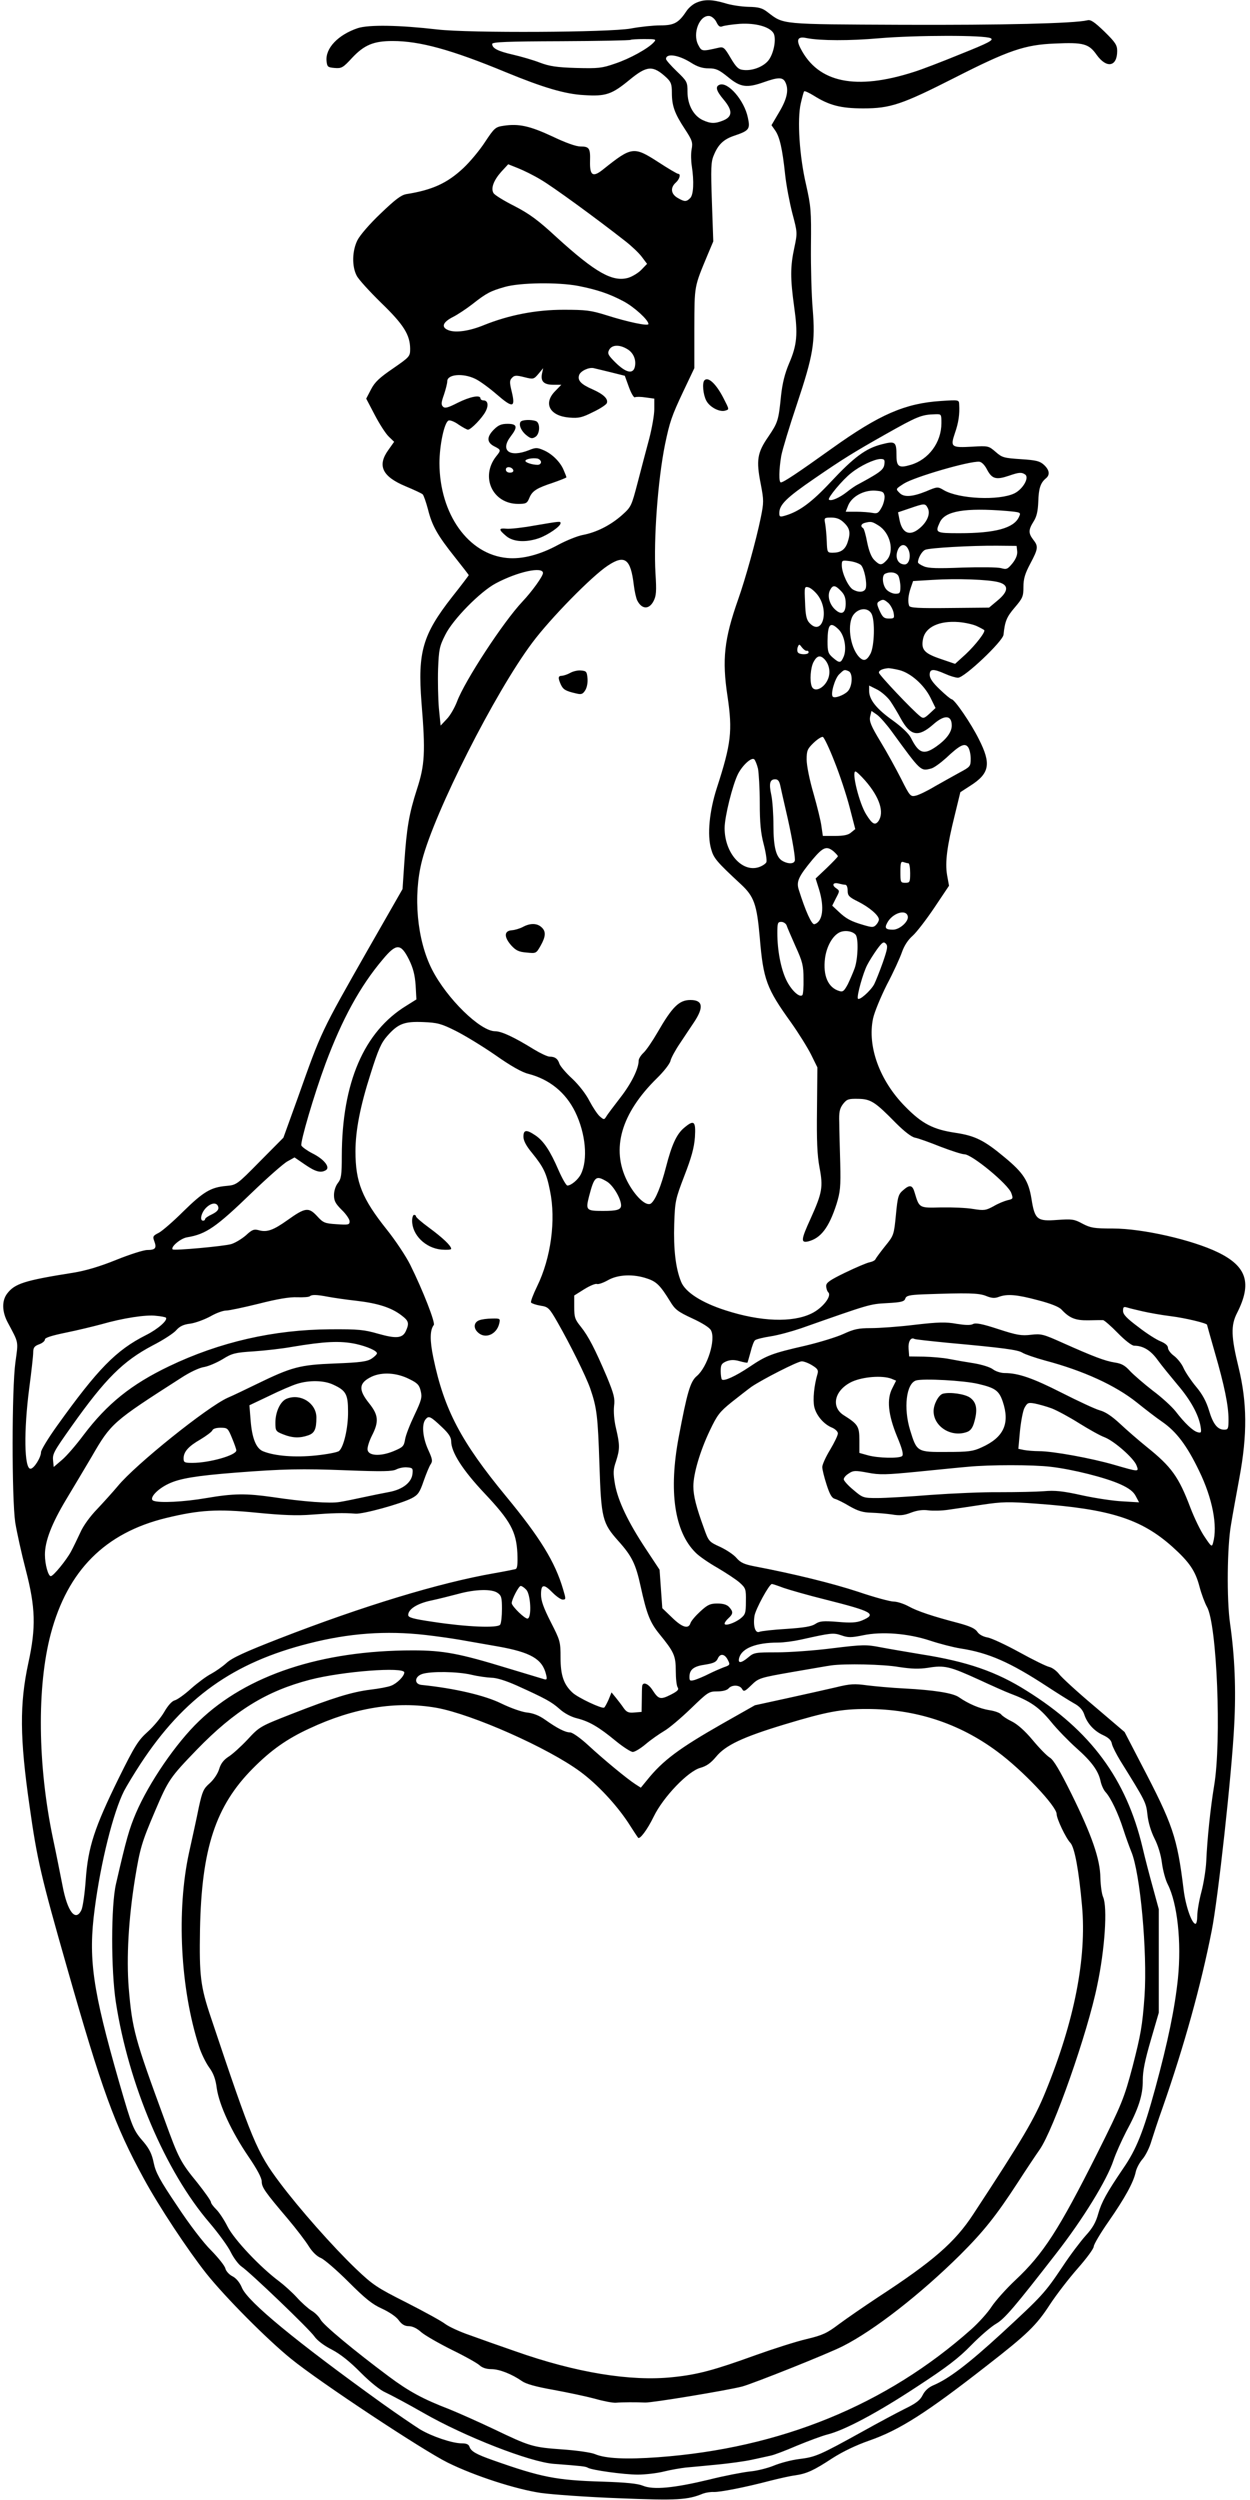 <?xml version="1.0" standalone="no"?>
<!DOCTYPE svg PUBLIC "-//W3C//DTD SVG 20010904//EN"
 "http://www.w3.org/TR/2001/REC-SVG-20010904/DTD/svg10.dtd">
<svg version="1.0" xmlns="http://www.w3.org/2000/svg"
 width="640pt" height="1280pt" viewBox="0 0 640 1280"
 preserveAspectRatio="xMidYMid meet">
<g transform="translate(0,1280) scale(0.1,-0.1)"
fill="#000000" stroke="none">
<path d="M3565 12786 c-17 -7 -39 -26 -49 -41 -41 -62 -64 -75 -135 -75 -36 0
-104 -7 -151 -16 -109 -20 -828 -24 -990 -5 -199 23 -351 25 -408 7 -101 -34
-167 -103 -160 -169 3 -29 6 -32 41 -35 36 -3 43 1 90 52 62 66 110 86 207 86
139 0 300 -44 578 -159 194 -80 306 -113 403 -118 110 -7 141 3 232 78 90 74
120 76 190 11 23 -22 27 -34 27 -77 0 -67 14 -106 66 -185 38 -58 42 -69 35
-105 -4 -22 -3 -60 1 -85 12 -79 9 -147 -8 -164 -20 -20 -29 -20 -65 1 -34 20
-38 52 -9 78 20 18 27 45 12 45 -5 0 -51 27 -103 61 -124 80 -135 78 -278 -36
-55 -45 -72 -36 -70 40 2 66 -4 75 -49 75 -23 0 -76 19 -145 52 -114 53 -171
66 -249 54 -41 -6 -47 -11 -94 -82 -27 -42 -77 -102 -111 -134 -83 -78 -160
-113 -293 -134 -27 -5 -57 -28 -131 -99 -55 -52 -106 -111 -119 -137 -27 -54
-29 -133 -4 -181 9 -19 66 -81 125 -139 116 -112 148 -164 149 -235 0 -40 -2
-42 -87 -101 -69 -47 -94 -70 -113 -107 l-25 -48 44 -84 c24 -46 56 -96 72
-111 l27 -26 -29 -41 c-59 -81 -32 -137 88 -187 43 -18 82 -36 87 -41 5 -4 17
-39 27 -76 21 -85 49 -134 139 -247 38 -48 70 -89 70 -91 0 -1 -38 -52 -85
-111 -151 -193 -177 -282 -157 -541 21 -254 17 -320 -23 -443 -41 -127 -53
-200 -65 -378 l-9 -134 -175 -306 c-245 -431 -239 -418 -361 -762 l-74 -205
-120 -121 c-119 -121 -120 -121 -173 -126 -78 -7 -116 -29 -220 -131 -51 -51
-108 -100 -125 -109 -30 -15 -32 -19 -23 -43 13 -35 6 -45 -36 -45 -19 0 -91
-23 -160 -51 -84 -34 -156 -55 -217 -65 -253 -40 -302 -56 -341 -108 -27 -36
-26 -91 3 -146 58 -109 55 -94 40 -204 -19 -137 -19 -695 -1 -821 8 -49 32
-159 54 -243 50 -193 53 -294 13 -477 -45 -209 -44 -383 6 -730 39 -278 60
-366 191 -825 179 -629 245 -811 394 -1084 78 -144 226 -367 320 -486 99 -124
313 -339 434 -437 146 -119 677 -470 803 -532 138 -68 348 -136 477 -155 58
-8 237 -21 399 -27 297 -12 352 -9 431 24 14 5 39 9 55 8 32 -1 161 24 290 58
44 11 100 24 125 27 61 9 96 25 192 88 53 34 122 67 188 90 155 54 292 141
604 385 206 160 253 206 321 311 34 52 99 136 144 187 44 50 81 100 81 111 0
10 34 68 76 128 84 121 128 201 139 254 4 19 20 49 36 67 15 18 35 58 44 90
10 32 35 109 57 170 111 318 197 628 252 908 32 160 103 806 115 1050 10 184
3 354 -21 522 -18 125 -15 397 5 508 8 50 28 158 43 240 41 222 39 384 -4 562
-39 159 -41 217 -8 281 77 152 50 238 -98 310 -132 64 -386 122 -538 122 -97
0 -114 3 -156 25 -42 23 -54 24 -128 19 -104 -8 -116 1 -133 109 -15 91 -41
132 -138 212 -104 87 -151 110 -251 125 -114 17 -171 46 -258 135 -130 132
-194 307 -164 450 7 33 39 110 71 174 33 62 67 137 77 166 12 34 31 63 55 84
20 18 70 83 111 144 l75 112 -10 55 c-11 66 0 148 40 309 l28 115 51 33 c99
63 108 112 44 238 -40 81 -125 205 -140 205 -4 0 -31 22 -60 50 -36 34 -52 57
-52 75 0 31 18 32 79 5 24 -11 54 -20 66 -20 33 0 229 186 233 220 7 69 16 91
57 139 41 48 45 57 45 106 0 42 8 68 35 119 41 77 42 89 15 123 -25 33 -25 50
2 93 16 25 22 53 24 101 2 68 11 96 38 119 23 18 20 43 -9 70 -21 19 -39 24
-118 29 -87 6 -96 8 -129 37 -36 31 -38 32 -120 27 -108 -6 -113 -2 -89 69 19
54 25 98 22 147 -1 24 -1 24 -93 18 -184 -12 -314 -68 -560 -244 -176 -126
-247 -173 -260 -173 -11 0 -10 65 2 136 6 32 42 151 80 264 84 252 95 317 81
488 -6 70 -10 215 -9 322 2 182 0 203 -25 315 -34 145 -46 334 -27 416 7 30
14 57 17 61 2 4 24 -6 50 -22 78 -49 137 -65 253 -65 139 0 198 20 468 157
275 140 359 169 512 175 148 7 175 -1 215 -58 51 -71 105 -61 105 20 0 30 -9
44 -65 99 -52 50 -71 63 -88 58 -67 -16 -438 -25 -947 -23 -630 3 -606 1 -689
64 -28 22 -46 27 -100 28 -36 1 -90 9 -120 19 -65 19 -105 20 -146 2z m103
-99 c10 -21 18 -27 30 -22 10 4 50 10 90 13 81 5 154 -15 173 -49 15 -30 0
-106 -28 -140 -27 -32 -83 -53 -128 -47 -24 2 -36 14 -64 61 -31 53 -37 58
-60 53 -88 -20 -88 -20 -106 14 -31 59 7 155 58 148 12 -2 28 -16 35 -31z
m1405 -83 c16 -9 -10 -23 -155 -81 -95 -39 -202 -80 -238 -91 -298 -96 -491
-56 -581 120 -24 46 -14 63 31 53 71 -14 222 -14 370 -1 187 16 545 17 573 0z
m-1726 -21 c-28 -31 -123 -84 -199 -109 -66 -23 -85 -25 -198 -22 -100 3 -137
9 -185 27 -33 13 -95 31 -138 41 -79 18 -107 33 -107 55 0 10 77 13 352 14
194 1 354 4 357 7 2 2 34 4 69 4 61 0 64 -1 49 -17z m191 -104 c33 -21 59 -29
90 -29 38 0 53 -7 100 -45 63 -52 95 -57 185 -25 71 25 94 25 107 1 20 -38 11
-85 -30 -154 l-40 -68 19 -27 c23 -33 37 -94 51 -227 6 -55 23 -144 37 -198
26 -98 26 -99 10 -175 -21 -97 -21 -157 -1 -302 20 -141 15 -196 -26 -291 -22
-52 -34 -101 -41 -164 -13 -129 -16 -138 -66 -212 -56 -81 -62 -120 -38 -241
16 -84 16 -94 0 -173 -23 -113 -79 -315 -116 -419 -71 -202 -83 -306 -54 -496
26 -176 19 -241 -55 -469 -38 -118 -50 -240 -29 -312 13 -47 27 -64 152 -180
68 -63 82 -103 97 -273 18 -217 35 -261 160 -435 39 -55 85 -129 103 -165 l32
-65 -2 -214 c-2 -162 1 -235 13 -299 19 -100 14 -129 -46 -262 -49 -107 -51
-125 -12 -116 64 16 106 70 145 191 19 62 22 87 19 210 -2 77 -5 170 -5 207
-2 54 2 72 19 95 20 25 27 28 78 27 65 -1 87 -16 193 -124 43 -43 79 -71 98
-75 17 -3 75 -24 130 -46 55 -21 110 -39 123 -39 38 0 225 -154 240 -199 10
-28 9 -30 -19 -36 -16 -4 -49 -17 -72 -31 -39 -21 -48 -23 -104 -14 -34 6
-107 9 -164 8 -114 -3 -112 -4 -136 76 -11 39 -25 42 -58 13 -25 -21 -29 -32
-38 -128 -10 -102 -11 -105 -55 -159 -24 -30 -46 -60 -49 -66 -2 -7 -16 -14
-31 -17 -15 -3 -71 -27 -125 -53 -78 -38 -97 -51 -97 -68 0 -12 5 -27 11 -33
19 -19 -30 -81 -86 -108 -98 -48 -261 -42 -440 16 -122 39 -207 93 -228 147
-28 69 -39 167 -35 295 4 117 6 127 52 247 36 93 50 143 54 198 5 82 -4 91
-56 47 -38 -32 -63 -87 -92 -200 -25 -97 -53 -167 -76 -186 -24 -20 -83 36
-123 114 -83 165 -31 346 152 526 36 35 67 75 70 90 3 14 25 55 49 90 24 36
55 83 70 105 53 79 47 116 -17 116 -58 0 -93 -35 -168 -165 -26 -45 -58 -92
-72 -105 -14 -13 -25 -31 -25 -40 0 -42 -38 -118 -94 -190 -33 -43 -66 -86
-72 -97 -11 -17 -12 -17 -34 2 -12 11 -35 46 -52 78 -17 34 -53 81 -88 114
-33 30 -62 65 -66 77 -8 25 -22 36 -50 36 -11 0 -47 17 -80 37 -102 63 -166
93 -199 93 -76 0 -247 167 -323 316 -77 151 -98 378 -51 559 64 248 373 859
564 1114 93 125 306 342 387 395 87 58 117 35 133 -99 4 -33 12 -69 18 -80 23
-45 60 -47 83 -3 14 27 16 50 10 143 -10 175 12 477 49 660 24 115 34 145 93
270 l57 120 0 205 c1 222 -2 207 70 380 l27 64 -7 201 c-6 175 -5 207 10 241
22 54 50 81 104 99 77 26 83 34 70 93 -18 88 -102 185 -145 168 -23 -9 -17
-31 21 -76 46 -55 46 -86 0 -106 -44 -18 -66 -18 -109 2 -46 23 -76 78 -76
144 0 50 -2 54 -55 105 -30 29 -55 57 -55 63 0 31 65 21 128 -19z m-769 -599
c59 -34 284 -198 433 -315 31 -24 69 -60 84 -80 l27 -36 -29 -30 c-15 -16 -45
-34 -66 -41 -81 -24 -169 26 -368 207 -95 88 -139 120 -216 160 -54 27 -102
57 -107 66 -15 24 0 65 39 109 l36 39 50 -20 c28 -11 81 -37 117 -59z m192
-544 c96 -19 159 -40 232 -79 53 -28 127 -95 127 -116 0 -12 -105 10 -215 45
-80 25 -105 28 -220 28 -141 0 -279 -27 -406 -78 -75 -31 -145 -41 -182 -27
-40 15 -31 41 22 68 24 12 69 42 100 66 71 56 92 67 166 88 77 22 271 25 376
5z m250 -323 c33 -19 48 -57 39 -93 -10 -37 -46 -28 -99 24 -38 38 -42 46 -32
65 14 26 52 28 92 4z m-84 -119 l72 -18 21 -58 c12 -33 26 -56 31 -52 6 3 30
3 55 -1 l44 -6 0 -54 c0 -29 -12 -97 -26 -151 -15 -55 -41 -155 -59 -224 -32
-122 -33 -125 -81 -168 -59 -52 -131 -88 -200 -101 -27 -5 -84 -28 -125 -50
-95 -52 -186 -75 -262 -68 -199 18 -346 225 -347 485 0 92 25 211 47 219 7 3
31 -6 51 -21 21 -14 43 -26 48 -26 15 0 73 60 90 93 17 32 12 57 -11 57 -8 0
-15 5 -15 10 0 20 -54 9 -116 -22 -51 -26 -66 -30 -76 -20 -10 10 -9 22 5 61
9 27 17 58 17 69 0 36 81 43 144 12 23 -11 72 -47 110 -80 82 -71 96 -68 76
15 -12 49 -11 58 2 71 12 13 22 13 62 3 47 -12 49 -11 73 17 l24 29 -6 -28
c-8 -40 10 -57 58 -57 l41 0 -32 -33 c-62 -63 -27 -127 73 -135 48 -4 65 0
121 28 36 17 68 38 71 46 8 21 -16 45 -72 70 -60 26 -79 46 -70 73 6 21 50 42
75 36 8 -2 47 -11 87 -21z m1693 -261 c0 -98 -65 -186 -157 -213 -60 -18 -73
-10 -73 47 0 72 -6 76 -76 58 -82 -21 -142 -66 -260 -192 -98 -105 -162 -152
-234 -173 -27 -8 -30 -6 -30 13 0 43 37 79 180 177 141 97 200 134 365 227
163 92 183 100 253 102 32 1 32 1 32 -46z m-292 -210 c-2 -21 -16 -35 -58 -60
-30 -18 -64 -36 -75 -42 -11 -5 -38 -23 -59 -40 -38 -30 -82 -49 -92 -39 -8 8
70 102 114 136 47 38 118 71 150 72 20 0 23 -4 20 -27z m526 -28 c25 -47 46
-53 111 -31 52 18 65 19 83 7 24 -15 -10 -75 -54 -97 -79 -38 -283 -29 -361
16 -32 19 -33 19 -92 -6 -70 -28 -113 -31 -135 -8 -21 21 -21 20 22 48 54 34
335 116 386 112 12 -1 28 -17 40 -41z m-525 -135 c1 -14 -5 -40 -15 -58 -16
-29 -22 -33 -47 -28 -16 3 -54 6 -83 6 l-54 0 13 33 c19 45 79 78 137 75 39
-3 45 -6 49 -28z m221 -61 c15 -28 -2 -71 -42 -104 -51 -43 -90 -25 -103 46
l-7 36 59 20 c76 26 80 27 93 2z m403 -15 c75 -7 75 -7 64 -31 -26 -57 -121
-83 -304 -83 -123 0 -126 2 -101 56 27 58 129 75 341 58z m-831 -61 c30 -29
34 -52 17 -102 -13 -36 -35 -51 -76 -51 -27 0 -28 2 -30 58 -1 31 -5 72 -8 90
-6 31 -5 32 31 32 27 0 46 -7 66 -27z m175 -13 c61 -37 84 -133 43 -178 -26
-28 -35 -28 -64 1 -15 15 -27 46 -36 90 -7 37 -16 70 -21 73 -15 9 -10 22 9
27 31 8 37 7 69 -13z m154 -124 c15 -32 4 -76 -19 -76 -37 0 -53 40 -32 81 15
26 38 24 51 -5z m557 -8 c2 -18 -6 -39 -24 -62 -25 -30 -30 -33 -58 -25 -17 5
-106 6 -198 3 -125 -5 -174 -4 -197 6 -17 7 -31 16 -31 21 0 21 20 57 37 64
23 10 236 22 368 21 l100 -1 3 -27z m-800 -71 c17 -17 32 -90 25 -118 -6 -21
-34 -25 -65 -8 -24 13 -57 83 -58 123 0 28 1 28 41 23 23 -3 48 -12 57 -20z
m-1628 -41 c0 -16 -55 -93 -105 -146 -99 -105 -296 -407 -335 -512 -12 -31
-35 -72 -53 -90 l-31 -33 -9 90 c-4 50 -6 140 -4 200 4 100 7 116 37 175 39
79 179 221 258 263 112 60 242 88 242 53z m1820 -15 c5 -11 10 -36 10 -55 0
-32 -3 -36 -25 -36 -14 0 -34 9 -45 20 -22 22 -27 76 -7 83 27 12 57 6 67 -12z
m513 -32 c53 -14 51 -47 -6 -94 l-43 -36 -202 -2 c-160 -2 -203 1 -207 11 -8
21 -5 54 8 92 l12 35 100 6 c123 8 288 2 338 -12z m-927 -65 c63 -82 24 -215
-42 -143 -15 16 -20 40 -22 104 -4 81 -3 83 17 78 12 -3 33 -21 47 -39z m119
21 c18 -18 25 -35 25 -65 0 -50 -21 -62 -55 -30 -29 27 -40 71 -25 99 14 27
26 26 55 -4z m243 -62 c11 -10 23 -32 27 -49 5 -29 4 -31 -24 -31 -25 0 -32 7
-47 39 -15 34 -16 41 -3 49 20 12 24 11 47 -8z m-86 -55 c19 -35 15 -166 -5
-205 -20 -37 -36 -41 -60 -15 -46 51 -61 172 -26 216 27 34 73 36 91 4z m542
-65 c17 -8 33 -17 35 -19 9 -8 -45 -77 -94 -123 l-55 -50 -76 26 c-82 28 -99
47 -88 102 12 61 84 94 183 86 35 -3 78 -13 95 -22z m-710 -16 c30 -30 42 -98
26 -138 -15 -35 -21 -36 -56 -6 -24 21 -27 30 -27 85 1 88 14 101 57 59z
m-163 -109 c5 1 9 -2 9 -8 0 -13 -47 -13 -55 0 -4 6 -4 19 0 28 6 15 8 15 21
-3 9 -11 20 -19 25 -17z m92 -45 c23 -26 30 -65 17 -98 -19 -49 -71 -73 -84
-39 -11 29 -6 95 9 124 18 34 35 38 58 13z m382 -54 c58 -15 126 -75 159 -141
l26 -53 -30 -28 c-27 -25 -33 -27 -48 -15 -39 30 -212 213 -212 224 0 12 18
20 48 23 7 0 33 -4 57 -10z m-261 -5 c24 -9 21 -79 -4 -104 -20 -20 -67 -37
-76 -27 -13 12 10 92 32 114 26 25 26 26 48 17z m214 -153 c15 -22 39 -62 54
-90 49 -89 89 -97 164 -32 59 53 97 51 97 -4 0 -34 -29 -72 -79 -107 -64 -45
-90 -36 -130 44 -12 23 -47 56 -94 90 -82 58 -120 106 -120 150 l0 28 40 -20
c22 -11 53 -38 68 -59z m9 -158 c148 -203 146 -202 200 -188 14 3 48 28 77 54
71 67 96 79 113 55 7 -10 13 -36 13 -58 0 -40 -2 -42 -58 -72 -31 -17 -88 -49
-127 -71 -38 -23 -82 -44 -97 -47 -26 -6 -30 -2 -74 86 -26 51 -73 137 -106
191 -49 81 -58 104 -53 128 l7 29 29 -20 c16 -12 50 -51 76 -87z m-295 -151
c27 -67 62 -173 78 -235 l29 -112 -21 -17 c-14 -13 -38 -18 -83 -18 l-62 0 -7
48 c-3 27 -22 103 -41 170 -20 68 -35 143 -35 173 0 46 4 55 36 86 20 19 41
32 47 30 6 -2 33 -58 59 -125z m-391 -38 c4 -22 9 -100 9 -175 0 -102 5 -154
20 -211 11 -42 17 -83 14 -92 -3 -8 -21 -20 -39 -26 -86 -28 -175 73 -175 200
0 58 41 223 69 278 24 46 70 87 83 74 5 -5 14 -27 19 -48z m549 -61 c74 -85
99 -163 67 -208 -17 -22 -31 -15 -62 35 -36 57 -76 220 -55 220 5 0 27 -21 50
-47z m-435 -25 c4 -18 17 -78 30 -133 24 -102 45 -216 45 -247 0 -21 -30 -24
-62 -7 -34 18 -48 70 -48 183 0 58 -5 128 -11 156 -13 59 -7 80 20 80 14 0 21
-9 26 -32z m273 -337 c12 -11 22 -22 22 -25 0 -3 -26 -30 -57 -60 l-57 -54 17
-54 c29 -94 20 -167 -23 -180 -14 -4 -46 67 -81 179 -12 40 0 66 71 152 55 65
72 71 108 42z m383 -61 c5 0 9 -22 9 -50 0 -47 -2 -50 -25 -50 -24 0 -25 3
-25 56 0 47 3 55 16 50 9 -3 20 -6 25 -6z m-323 -110 c7 0 12 -13 12 -30 0
-26 7 -33 53 -56 58 -29 107 -71 107 -92 0 -7 -7 -20 -15 -28 -13 -13 -20 -13
-64 0 -65 19 -89 32 -128 69 l-32 30 19 38 c20 38 20 38 0 52 -23 16 -14 31
15 23 11 -3 26 -6 33 -6z m320 -162 c5 -26 -42 -68 -76 -68 -37 0 -44 8 -30
34 26 51 98 74 106 34z m-621 -45 c3 -10 24 -58 46 -108 36 -79 41 -99 41
-167 1 -42 -2 -80 -6 -83 -14 -15 -57 25 -82 77 -28 58 -46 152 -46 241 0 51
2 57 20 57 11 0 23 -8 27 -17z m354 -49 c15 -19 12 -122 -5 -171 -8 -22 -24
-59 -35 -82 -19 -35 -25 -41 -44 -35 -57 17 -84 78 -73 167 8 61 38 115 74
133 27 13 67 7 83 -12z m139 -142 c-16 -45 -36 -95 -44 -111 -18 -34 -79 -88
-84 -73 -5 16 27 131 48 171 10 20 33 56 50 80 27 37 34 41 45 30 12 -12 9
-27 -15 -97z m-2426 15 c21 -43 30 -77 34 -131 l4 -73 -51 -32 c-218 -133
-330 -395 -331 -769 0 -99 -3 -117 -20 -139 -12 -15 -20 -41 -20 -62 0 -30 8
-44 40 -76 22 -21 40 -48 40 -58 0 -18 -6 -19 -66 -15 -62 4 -69 7 -101 42
-43 46 -60 44 -151 -21 -73 -52 -105 -63 -146 -52 -25 7 -35 4 -67 -26 -21
-18 -55 -39 -76 -45 -39 -11 -292 -34 -299 -27 -12 12 41 57 74 62 97 16 148
51 333 230 80 77 162 149 181 159 l36 20 54 -37 c54 -37 81 -44 107 -28 23 15
-11 57 -70 86 -27 14 -52 32 -56 40 -6 18 64 258 124 420 84 225 176 395 293
533 69 83 92 83 134 -1z m239 -365 c46 -23 138 -79 203 -124 78 -55 136 -88
169 -96 108 -28 191 -95 240 -195 54 -111 66 -245 29 -319 -14 -28 -50 -58
-69 -58 -6 0 -26 35 -45 78 -43 100 -77 151 -119 179 -46 31 -61 29 -61 -7 0
-20 14 -47 44 -83 59 -73 74 -103 92 -194 31 -149 5 -344 -66 -489 -20 -41
-34 -78 -31 -83 4 -5 25 -12 48 -16 40 -6 45 -11 88 -86 64 -112 144 -273 167
-338 34 -99 39 -142 47 -386 9 -280 15 -303 97 -395 70 -78 89 -118 114 -232
31 -142 48 -185 96 -244 75 -92 84 -111 84 -189 0 -38 4 -77 10 -85 7 -11 -1
-19 -36 -37 -52 -26 -62 -24 -92 22 -22 35 -50 46 -54 23 -1 -7 -2 -40 -2 -73
l-1 -60 -37 -3 c-30 -3 -40 2 -55 23 -10 15 -28 38 -40 53 l-22 27 -15 -37
c-9 -20 -19 -39 -23 -41 -12 -7 -134 51 -161 76 -46 42 -62 90 -62 180 0 82
-2 88 -50 182 -37 73 -50 109 -50 141 0 54 14 56 60 9 19 -19 42 -35 51 -35
17 0 17 3 2 53 -41 140 -118 265 -293 477 -229 278 -316 442 -371 707 -19 91
-18 143 2 169 9 11 -55 176 -121 309 -22 44 -76 125 -120 180 -126 158 -160
242 -160 400 0 106 24 231 78 399 38 121 54 157 84 191 56 64 88 76 185 72 73
-3 92 -8 166 -45z m775 -772 c32 -20 71 -86 72 -121 0 -23 -21 -29 -93 -29
-86 0 -89 4 -71 75 27 103 35 109 92 75z m-1990 -132 c2 -12 -8 -23 -32 -35
-20 -9 -36 -20 -36 -25 0 -4 -4 -8 -10 -8 -19 0 -10 41 15 66 28 28 58 29 63
2z m2195 -364 c49 -16 68 -36 118 -117 25 -42 40 -53 113 -87 50 -23 89 -47
96 -61 26 -47 -18 -188 -72 -234 -34 -28 -50 -85 -93 -313 -52 -276 -22 -484
86 -591 17 -18 68 -53 112 -78 44 -26 96 -60 114 -76 31 -28 33 -33 32 -96 0
-60 -3 -68 -28 -88 -31 -24 -81 -40 -81 -26 0 6 9 18 20 28 24 22 25 33 3 57
-11 12 -30 18 -60 18 -37 0 -50 -6 -88 -41 -24 -22 -47 -49 -50 -60 -10 -31
-42 -22 -94 29 l-50 48 -7 98 -7 99 -70 106 c-92 139 -142 245 -158 330 -10
60 -10 76 5 119 20 63 20 83 0 169 -10 41 -13 86 -10 114 5 39 0 60 -37 150
-61 143 -94 207 -133 256 -30 37 -34 48 -34 101 l0 59 51 32 c29 18 58 30 65
27 7 -3 33 6 56 19 52 30 131 33 201 9z m1735 -89 c29 -12 45 -13 66 -5 43 16
92 12 200 -17 66 -17 108 -34 121 -48 41 -44 71 -56 137 -55 35 1 69 1 76 1 6
-1 40 -30 75 -66 37 -38 72 -65 84 -65 45 0 84 -23 120 -73 21 -29 67 -85 102
-127 66 -77 108 -153 118 -214 5 -31 3 -34 -15 -29 -24 6 -67 47 -113 107 -19
24 -71 72 -117 106 -45 35 -97 80 -116 100 -26 29 -44 39 -79 44 -50 8 -108
30 -267 101 -98 44 -109 47 -161 41 -49 -6 -73 -2 -168 29 -82 27 -115 33
-129 26 -12 -7 -40 -6 -84 1 -54 10 -95 9 -215 -5 -81 -10 -182 -17 -224 -17
-64 0 -87 -5 -141 -30 -35 -16 -123 -43 -195 -60 -171 -39 -199 -50 -285 -108
-73 -49 -131 -75 -142 -65 -3 4 -6 23 -6 43 0 32 4 39 29 50 21 8 39 9 67 1
21 -6 39 -9 41 -8 1 2 8 26 16 55 7 29 17 56 23 60 5 5 41 14 80 20 39 6 108
25 155 41 355 125 351 124 441 129 73 4 88 8 93 23 5 15 19 19 93 22 227 8
282 7 320 -8z m-3371 -4 c26 -5 93 -15 148 -21 111 -13 179 -35 231 -75 37
-28 40 -40 22 -80 -17 -37 -49 -40 -141 -14 -73 21 -101 24 -247 23 -289 -2
-565 -65 -824 -189 -194 -93 -317 -192 -438 -352 -38 -51 -88 -109 -111 -128
l-42 -36 -3 30 c-4 37 1 46 95 179 173 244 263 333 414 413 55 28 110 64 122
79 17 19 36 29 72 33 27 4 72 21 102 37 29 17 65 30 81 30 15 0 90 16 167 35
94 24 158 35 197 33 31 -1 60 1 64 5 10 9 33 9 91 -2z m4173 -75 c30 -7 96
-19 145 -25 73 -9 185 -36 185 -44 0 -1 18 -65 40 -142 49 -169 70 -272 70
-342 0 -48 -2 -53 -22 -53 -34 0 -57 28 -78 99 -14 46 -34 83 -66 121 -25 30
-54 73 -64 95 -9 22 -32 50 -49 63 -17 12 -31 31 -31 41 0 11 -13 23 -37 33
-21 8 -73 41 -115 74 -59 44 -78 64 -78 82 0 21 3 23 23 17 12 -4 47 -12 77
-19z m-5001 -32 c13 -12 -40 -59 -102 -90 -153 -77 -247 -174 -454 -463 -46
-64 -83 -125 -83 -136 0 -27 -36 -85 -54 -85 -32 0 -35 194 -6 415 11 83 20
164 20 180 0 25 6 33 30 42 17 6 30 17 30 25 0 9 35 20 108 35 59 12 141 32
182 43 108 31 228 50 280 43 25 -2 47 -7 49 -9z m4002 -129 c286 -26 361 -36
384 -51 13 -8 65 -26 116 -40 196 -52 360 -127 470 -215 41 -33 99 -78 130
-99 72 -50 126 -121 188 -250 69 -141 96 -283 72 -369 -6 -23 -9 -21 -43 30
-21 30 -53 97 -73 149 -60 159 -97 210 -224 312 -42 34 -103 87 -136 118 -41
38 -74 61 -104 69 -25 7 -112 48 -195 90 -148 75 -222 101 -293 101 -19 0 -46
9 -59 19 -14 11 -56 24 -97 31 -39 6 -97 16 -127 22 -30 6 -89 11 -130 12
l-75 1 -3 39 c-3 36 11 61 29 51 3 -3 80 -11 170 -20z m-3029 -6 c58 -13 108
-35 108 -48 0 -5 -12 -17 -27 -27 -23 -15 -56 -20 -188 -25 -181 -7 -221 -18
-400 -105 -55 -27 -122 -59 -150 -71 -104 -47 -471 -341 -562 -452 -26 -31
-74 -84 -106 -118 -35 -36 -71 -85 -86 -120 -15 -32 -36 -76 -48 -98 -24 -44
-90 -125 -103 -125 -13 0 -30 60 -30 110 0 69 34 158 109 283 37 62 96 160
130 218 100 173 107 179 458 404 44 29 95 53 119 56 22 4 64 22 94 40 48 30
64 34 159 40 58 4 147 14 196 23 167 28 246 32 327 15z m2337 -110 c26 -16 32
-24 27 -42 -18 -60 -25 -133 -17 -170 10 -44 49 -90 92 -107 16 -7 29 -20 29
-29 0 -10 -18 -47 -40 -84 -22 -36 -40 -76 -40 -88 0 -13 10 -53 22 -90 16
-50 27 -69 42 -73 12 -3 46 -20 76 -38 42 -24 68 -32 110 -33 30 -1 78 -5 106
-9 40 -7 62 -5 98 9 31 12 60 16 89 12 24 -3 70 -2 102 3 33 5 112 16 175 26
101 15 134 16 279 5 373 -27 534 -78 693 -220 88 -79 118 -124 139 -203 10
-39 28 -86 38 -104 52 -87 76 -690 37 -919 -18 -109 -35 -268 -40 -385 -2 -41
-13 -112 -25 -157 -12 -45 -21 -100 -21 -122 0 -23 -4 -41 -9 -41 -19 0 -51
92 -61 176 -33 269 -55 332 -217 642 l-85 164 -156 133 c-87 73 -167 147 -179
163 -12 16 -34 33 -50 37 -15 3 -84 37 -153 75 -69 38 -142 72 -163 76 -23 4
-44 15 -53 29 -11 17 -38 29 -97 45 -130 34 -209 60 -256 86 -24 13 -58 24
-76 24 -17 0 -99 22 -181 50 -131 43 -324 91 -534 131 -51 10 -69 19 -89 42
-14 17 -52 42 -84 57 -57 26 -59 28 -83 96 -39 107 -54 165 -54 214 0 64 34
180 84 285 38 80 50 96 112 146 38 30 84 66 102 79 58 39 236 130 257 130 11
0 35 -9 54 -21z m-2063 -70 c41 -20 51 -30 58 -61 8 -32 4 -47 -32 -123 -23
-48 -45 -104 -48 -125 -6 -35 -11 -40 -59 -60 -68 -28 -129 -24 -133 7 -2 12
8 44 22 72 37 72 34 106 -14 166 -57 71 -53 105 14 137 53 24 127 20 192 -13z
m2468 2 l24 -10 -19 -38 c-30 -56 -22 -136 24 -248 26 -62 34 -92 26 -100 -14
-13 -123 -11 -176 4 l-43 12 0 65 c0 71 -7 82 -80 128 -68 43 -47 130 43 172
56 25 153 33 201 15z m446 -27 c85 -20 105 -34 124 -90 38 -113 5 -184 -109
-235 -43 -20 -68 -23 -178 -23 -151 -1 -153 0 -187 111 -35 114 -20 239 30
255 37 11 246 0 320 -18z m-3305 -3 c66 -30 77 -49 77 -138 1 -83 -22 -182
-46 -202 -8 -7 -62 -17 -119 -23 -106 -11 -209 -3 -269 21 -37 14 -58 68 -65
161 l-6 75 101 48 c55 27 120 55 144 62 61 19 136 18 183 -4z m3680 -122 c28
-11 91 -45 140 -76 50 -31 108 -64 131 -72 50 -20 149 -107 163 -144 13 -34
14 -34 -114 3 -117 34 -314 70 -385 70 -26 0 -61 3 -77 6 l-29 6 8 89 c5 50
15 104 23 120 15 27 19 29 53 23 20 -4 60 -15 87 -25z m-3121 -97 c33 -31 46
-51 46 -71 0 -56 58 -147 170 -266 134 -142 163 -196 169 -307 2 -59 0 -79
-10 -82 -8 -2 -57 -12 -109 -21 -281 -49 -672 -168 -1099 -334 -177 -69 -243
-99 -272 -126 -21 -19 -56 -43 -78 -55 -22 -11 -68 -45 -102 -75 -34 -31 -72
-58 -85 -61 -14 -4 -34 -26 -53 -59 -16 -28 -54 -74 -84 -101 -49 -44 -66 -70
-150 -240 -123 -251 -156 -350 -168 -518 -5 -71 -15 -140 -22 -155 -30 -63
-72 -9 -97 125 -11 55 -32 163 -49 242 -78 373 -83 775 -11 1047 86 324 278
517 591 593 169 41 262 47 462 27 133 -13 208 -16 282 -10 103 8 165 10 225 5
39 -3 231 50 288 79 32 17 41 29 61 88 13 37 29 76 36 86 11 16 9 27 -13 75
-28 62 -34 130 -13 155 16 20 25 16 85 -41z m-1076 -55 c12 -29 22 -57 22 -63
0 -25 -138 -64 -225 -64 -40 0 -45 2 -45 23 0 34 25 62 86 97 30 18 58 39 61
46 3 9 20 14 42 14 36 0 38 -2 59 -53z m4192 -147 c112 -13 280 -55 357 -90
44 -20 66 -37 78 -60 l17 -32 -84 5 c-46 2 -139 16 -208 31 -98 22 -140 26
-195 21 -38 -3 -140 -5 -225 -5 -85 1 -245 -6 -355 -14 -110 -9 -233 -16 -273
-16 -72 0 -75 1 -123 42 -27 22 -49 47 -49 54 0 8 11 21 26 30 22 15 32 16 96
4 62 -12 94 -11 257 5 102 10 218 22 256 25 113 11 333 11 425 0z m-3268 -35
c-4 -45 -50 -81 -119 -94 -32 -6 -92 -18 -133 -27 -41 -9 -95 -20 -120 -24
-49 -9 -185 1 -345 25 -134 19 -198 19 -338 -5 -116 -20 -240 -26 -271 -14
-26 10 17 59 77 87 56 27 139 41 342 57 244 19 340 21 570 12 183 -7 235 -6
255 5 14 7 39 12 55 10 27 -2 30 -5 27 -32z m1900 -585 c29 -10 126 -38 215
-60 242 -61 264 -74 186 -107 -27 -11 -56 -13 -124 -7 -75 6 -93 4 -115 -11
-20 -13 -60 -19 -148 -25 -67 -4 -129 -11 -138 -15 -21 -9 -33 30 -25 82 6 35
75 162 89 163 4 0 31 -9 60 -20z m-1317 -10 c22 -25 28 -140 7 -147 -12 -5
-82 63 -82 79 0 19 36 88 46 88 6 0 19 -9 29 -20z m-147 -16 c19 -13 22 -24
22 -82 0 -37 -4 -73 -9 -80 -11 -19 -173 -12 -343 14 -102 15 -128 22 -128 35
0 30 46 59 116 74 38 8 101 24 139 34 87 24 173 27 203 5z m-370 -215 c53 -6
131 -17 172 -24 41 -7 131 -23 200 -35 168 -30 227 -64 246 -144 6 -24 4 -28
-12 -23 -11 3 -95 29 -189 57 -242 74 -325 90 -481 90 -468 0 -850 -126 -1095
-362 -118 -113 -256 -315 -323 -471 -34 -80 -49 -131 -102 -362 -26 -111 -26
-440 -1 -605 65 -423 254 -868 480 -1131 45 -53 95 -121 109 -151 15 -30 40
-63 55 -73 42 -28 347 -320 373 -358 14 -20 49 -47 89 -67 44 -23 93 -62 148
-118 50 -50 100 -90 126 -101 24 -11 111 -57 193 -104 214 -123 548 -253 670
-262 145 -11 163 -13 174 -20 20 -12 184 -35 255 -35 39 0 99 7 135 16 36 9
85 17 110 20 25 2 96 9 159 15 63 6 144 17 180 25 36 8 80 17 96 21 17 3 77
26 135 51 58 24 128 50 155 57 89 22 256 111 458 244 155 101 216 148 280 214
45 46 103 96 128 110 43 25 97 89 305 357 139 178 262 379 295 479 12 36 42
102 65 147 63 116 86 187 85 263 0 48 11 102 41 205 l41 141 0 265 0 265 -30
110 c-17 61 -41 153 -53 205 -83 351 -266 599 -593 803 -155 98 -305 150 -541
187 -72 12 -166 28 -208 36 -72 14 -90 14 -245 -5 -93 -12 -221 -21 -285 -21
-110 0 -118 -1 -146 -25 -38 -32 -56 -33 -47 -2 14 48 86 77 198 77 29 0 81 7
117 15 157 35 166 36 208 22 34 -12 50 -12 109 0 98 21 233 10 345 -27 48 -16
118 -34 155 -40 144 -22 255 -71 443 -194 52 -34 114 -73 137 -86 30 -16 46
-34 54 -57 15 -47 51 -86 97 -107 28 -13 42 -26 45 -45 3 -14 23 -53 43 -86
130 -209 132 -213 139 -277 4 -39 18 -85 36 -121 18 -35 33 -84 38 -125 5 -38
18 -87 30 -110 49 -97 71 -294 52 -482 -16 -153 -51 -323 -116 -562 -61 -223
-97 -313 -164 -410 -84 -124 -111 -172 -128 -232 -12 -44 -29 -74 -64 -112
-26 -29 -80 -100 -118 -158 -92 -137 -104 -150 -313 -343 -171 -157 -271 -233
-350 -266 -25 -11 -43 -28 -54 -50 -13 -26 -33 -42 -93 -71 -42 -21 -139 -73
-216 -116 -217 -120 -239 -130 -321 -140 -42 -5 -101 -21 -132 -34 -32 -13
-87 -27 -123 -30 -36 -4 -131 -22 -210 -42 -179 -43 -284 -53 -337 -31 -27 11
-84 17 -207 21 -237 7 -313 22 -562 110 -85 30 -111 45 -119 68 -4 13 -16 18
-39 18 -49 0 -153 35 -215 72 -30 19 -117 78 -194 133 -442 318 -686 519 -717
591 -11 27 -29 49 -48 59 -17 8 -34 27 -37 40 -3 14 -36 55 -73 93 -39 38
-113 135 -174 228 -89 132 -110 171 -120 220 -9 45 -22 71 -50 105 -55 63 -59
73 -127 308 -137 478 -159 634 -125 889 31 238 95 493 150 602 13 25 51 88 85
140 222 338 474 518 863 616 204 52 393 66 595 43z m1549 -129 c12 -23 10 -26
-20 -36 -18 -7 -53 -22 -77 -34 -25 -13 -57 -26 -72 -31 -25 -7 -28 -5 -28 15
0 38 22 55 80 63 43 7 57 13 65 31 12 28 36 25 52 -8z m875 -35 c66 -10 103
-11 150 -4 84 14 111 7 258 -60 69 -32 141 -64 160 -71 104 -39 149 -70 210
-144 33 -41 93 -102 131 -136 78 -69 113 -117 124 -170 4 -19 15 -44 25 -55
27 -29 65 -109 91 -190 12 -38 31 -90 41 -115 46 -108 83 -515 68 -740 -11
-152 -19 -196 -61 -360 -43 -162 -54 -191 -182 -447 -195 -388 -275 -513 -418
-647 -48 -45 -102 -106 -122 -136 -19 -30 -66 -82 -104 -116 -436 -388 -977
-609 -1603 -655 -165 -12 -270 -7 -324 16 -18 8 -94 19 -167 24 -153 11 -165
15 -355 106 -76 36 -177 81 -224 100 -133 51 -207 91 -310 168 -173 129 -335
263 -349 291 -8 15 -29 36 -47 46 -17 11 -51 41 -75 68 -24 26 -64 62 -89 81
-97 72 -231 214 -265 281 -18 36 -45 76 -59 89 -14 14 -26 30 -26 36 0 7 -32
52 -70 100 -86 105 -96 125 -166 318 -155 422 -167 466 -185 680 -12 155 -1
351 32 557 26 158 34 186 104 350 67 157 75 169 213 312 193 199 356 300 580
358 166 43 482 67 482 37 0 -19 -38 -57 -68 -68 -14 -6 -62 -15 -105 -20 -96
-12 -193 -42 -405 -125 -161 -63 -164 -65 -225 -131 -34 -36 -78 -76 -98 -88
-24 -16 -39 -35 -47 -63 -7 -23 -27 -53 -48 -72 -32 -28 -38 -41 -56 -123 -10
-51 -33 -155 -50 -232 -65 -298 -45 -696 51 -993 11 -35 34 -82 51 -106 23
-31 34 -61 40 -109 13 -86 75 -221 163 -350 43 -63 67 -108 67 -126 0 -30 16
-53 134 -192 43 -51 91 -114 107 -140 18 -29 42 -52 62 -60 17 -7 81 -62 141
-122 86 -86 122 -115 171 -137 37 -17 73 -41 86 -59 16 -22 31 -31 52 -31 19
0 42 -11 64 -31 20 -17 90 -57 156 -90 66 -32 130 -68 142 -79 14 -13 35 -20
61 -20 41 0 106 -26 156 -61 21 -15 71 -29 161 -45 71 -13 166 -33 211 -45 45
-13 93 -22 109 -21 33 3 105 3 150 1 33 -2 419 62 497 82 58 16 440 168 516
207 160 81 397 266 600 467 119 119 183 198 296 372 40 62 90 137 111 167 71
101 246 599 295 842 39 184 53 398 30 451 -7 15 -13 60 -14 98 -1 96 -44 219
-148 430 -60 121 -92 175 -111 186 -15 9 -54 49 -88 90 -40 48 -78 81 -106 95
-25 12 -49 28 -55 36 -6 8 -33 18 -61 22 -49 8 -106 32 -155 66 -31 22 -129
37 -280 45 -63 3 -149 11 -190 16 -65 9 -87 8 -160 -10 -47 -11 -159 -36 -250
-56 l-165 -36 -166 -94 c-221 -126 -305 -188 -386 -289 l-32 -39 -28 18 c-42
27 -162 126 -242 200 -39 36 -80 65 -92 65 -25 0 -66 21 -128 65 -31 22 -62
34 -94 37 -26 3 -83 23 -130 46 -85 42 -241 78 -407 95 -40 3 -39 42 1 56 45
15 182 13 254 -4 33 -8 79 -14 101 -15 26 0 74 -15 130 -40 148 -67 177 -83
219 -120 24 -22 60 -41 90 -48 63 -16 112 -45 198 -116 38 -31 77 -56 87 -56
10 0 40 18 66 40 27 23 69 52 94 67 25 14 86 66 136 114 88 85 93 89 136 89
28 0 50 6 58 15 17 20 57 19 69 -2 9 -16 14 -14 48 19 37 36 42 38 208 67 94
16 184 32 200 34 71 10 267 6 347 -8z m-2367 -209 c183 -33 571 -205 736 -327
87 -64 182 -166 244 -259 26 -41 50 -77 52 -79 8 -11 47 40 80 108 49 101 177
234 240 250 31 9 52 24 79 56 48 59 136 101 351 166 215 65 290 79 421 79 249
0 473 -73 668 -218 129 -95 304 -280 304 -320 0 -24 47 -123 70 -147 22 -23
44 -142 60 -324 24 -266 -39 -589 -187 -951 -57 -140 -116 -240 -370 -627 -94
-144 -206 -241 -488 -425 -71 -47 -161 -109 -200 -138 -61 -46 -82 -56 -165
-76 -52 -12 -171 -50 -263 -83 -210 -76 -295 -99 -422 -112 -217 -23 -497 23
-808 133 -78 27 -183 64 -232 82 -50 17 -106 43 -125 57 -19 15 -109 64 -199
110 -151 76 -172 90 -259 173 -117 112 -291 309 -389 440 -118 157 -142 215
-353 846 -54 160 -60 215 -56 451 8 415 80 633 271 825 92 93 174 151 289 204
228 107 446 142 651 106z"/>
<path d="M3607 10853 c-13 -12 -7 -74 9 -104 17 -33 66 -59 95 -52 24 7 24 4
-7 65 -37 72 -78 111 -97 91z"/>
<path d="M2920 9355 c-14 -8 -33 -14 -42 -15 -21 0 -22 -10 -7 -44 12 -26 24
-34 77 -46 28 -7 35 -5 48 15 9 14 14 39 12 62 -3 34 -6 38 -33 40 -16 2 -41
-4 -55 -12z"/>
<path d="M2677 8054 c-15 -8 -41 -16 -57 -17 -40 -3 -40 -35 -2 -78 23 -25 38
-33 78 -36 49 -5 49 -5 72 35 27 48 28 74 4 95 -23 21 -58 21 -95 1z"/>
<path d="M2665 10640 c-10 -16 4 -48 31 -69 21 -17 29 -18 45 -8 24 15 26 72
3 81 -25 9 -72 7 -79 -4z"/>
<path d="M2529 10601 c-38 -38 -37 -66 1 -86 36 -18 36 -20 10 -52 -82 -105
-18 -243 113 -243 40 0 46 3 57 30 15 37 38 51 123 79 37 13 67 25 67 27 0 3
-6 19 -14 37 -17 42 -61 85 -105 103 -31 13 -39 13 -73 -1 -99 -39 -149 -2
-93 71 37 48 33 64 -16 64 -31 0 -47 -6 -70 -29z m241 -167 c0 -8 -8 -14 -17
-14 -28 0 -63 12 -63 20 0 10 38 17 63 12 9 -3 17 -11 17 -18z m-142 -41 c2
-8 -5 -13 -17 -13 -12 0 -21 6 -21 16 0 18 31 15 38 -3z"/>
<path d="M2735 10109 c-60 -11 -125 -18 -142 -16 -41 4 -41 -4 -2 -37 36 -31
101 -35 170 -11 46 17 109 60 109 76 0 11 1 11 -135 -12z"/>
<path d="M2110 6550 c0 -73 68 -140 150 -148 28 -2 50 -1 50 4 0 16 -44 57
-113 108 -37 27 -67 53 -67 58 0 4 -4 8 -10 8 -5 0 -10 -14 -10 -30z"/>
<path d="M2453 6040 c-28 -11 -30 -41 -5 -63 37 -34 95 -9 108 46 6 26 5 27
-37 26 -24 0 -54 -4 -66 -9z"/>
<path d="M4827 5664 c-22 -7 -47 -54 -47 -89 0 -80 92 -137 173 -106 17 7 28
22 36 53 17 61 11 97 -21 121 -26 20 -105 31 -141 21z"/>
<path d="M1469 5639 c-33 -12 -59 -67 -59 -123 0 -42 2 -45 40 -60 47 -19 85
-20 128 -5 32 11 42 31 42 91 0 73 -80 125 -151 97z"/>
</g>
</svg>
